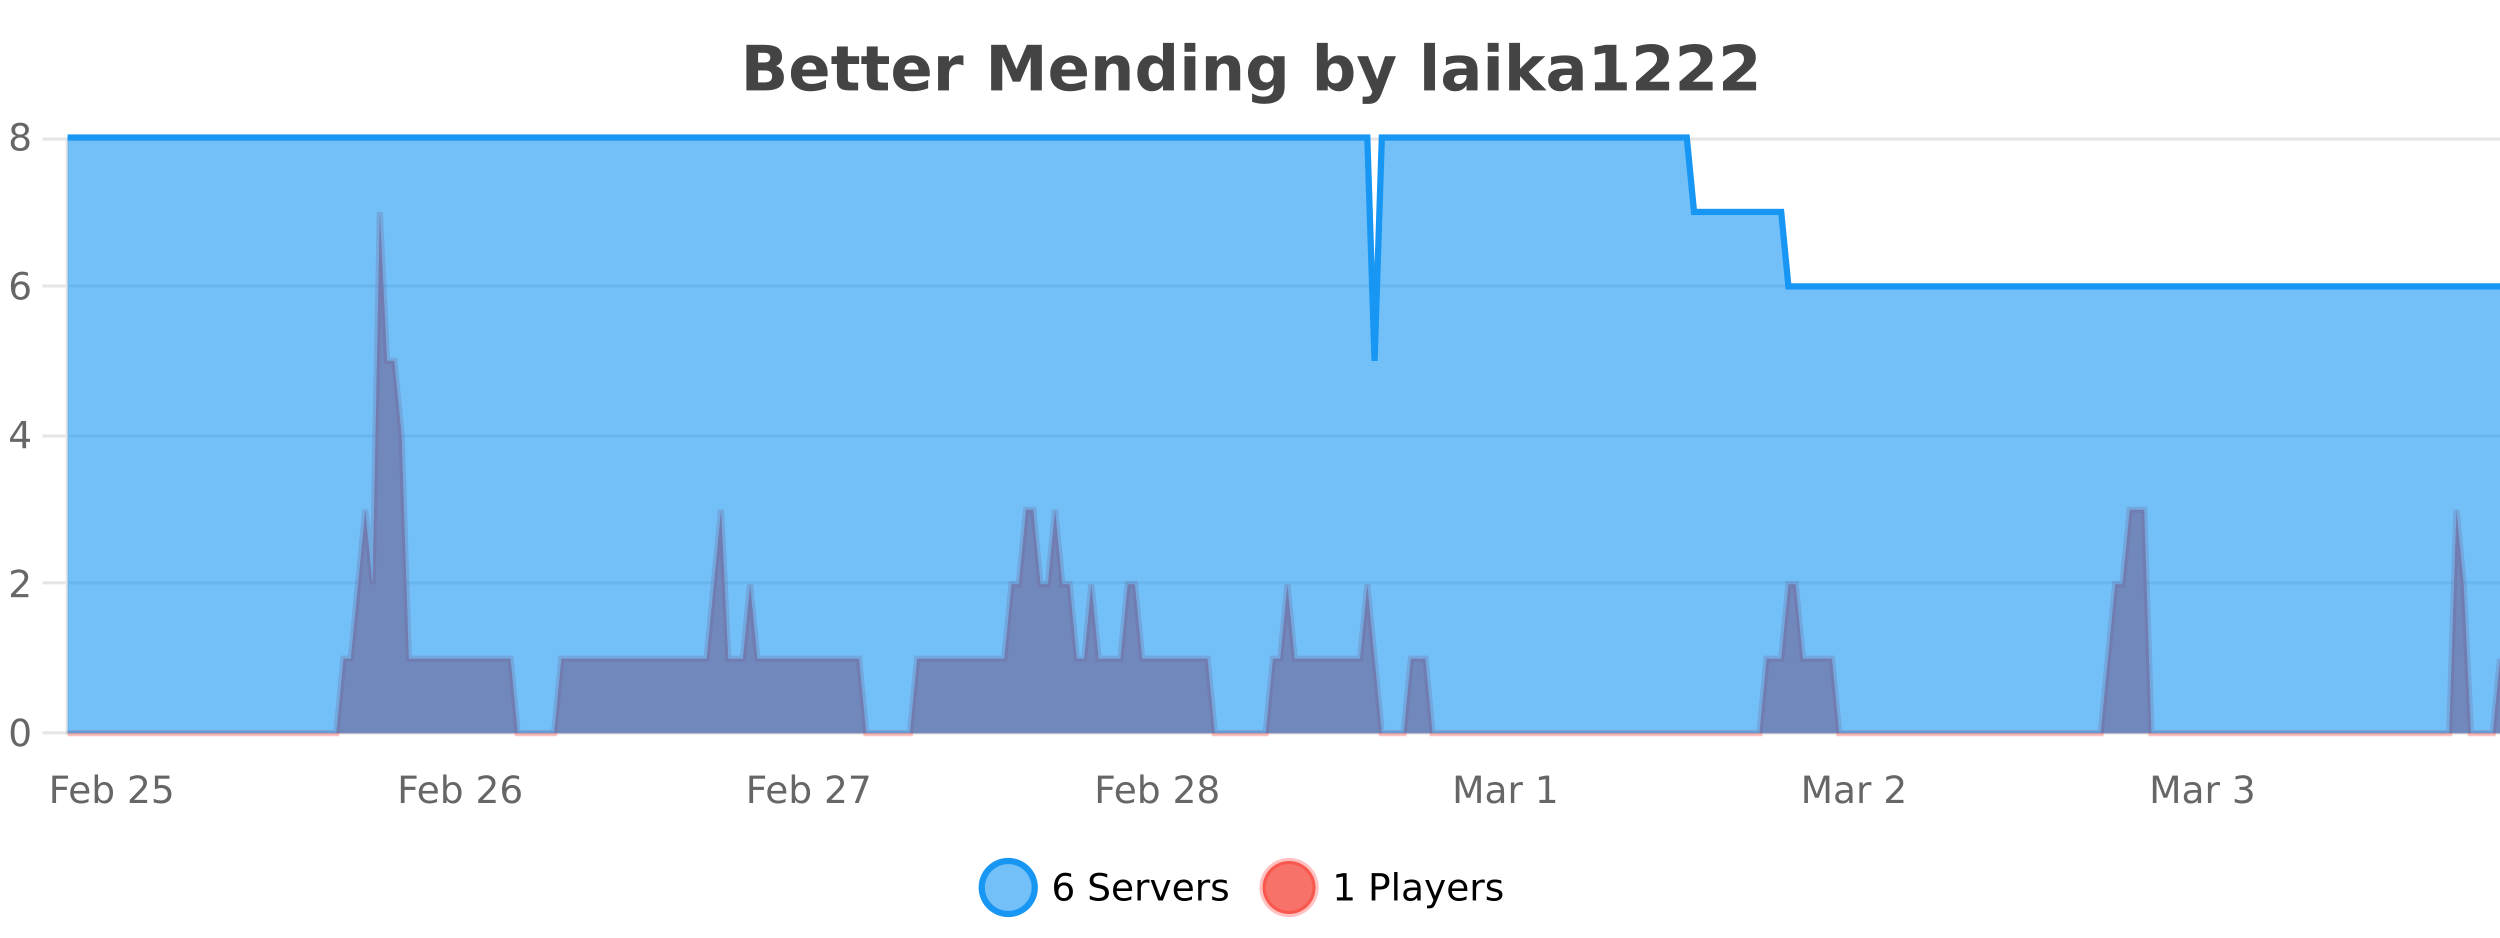 <?xml version="1.0" encoding="UTF-8"?>
<svg xmlns="http://www.w3.org/2000/svg" xmlns:xlink="http://www.w3.org/1999/xlink" width="800pt" height="300pt" viewBox="0 0 800 300" version="1.1">
<defs>
<clipPath id="clip1">
  <path d="M 285 263 L 360 263 L 360 300 L 285 300 Z M 285 263 "/>
</clipPath>
<clipPath id="clip2">
  <path d="M 375 263 L 450 263 L 450 300 L 375 300 Z M 375 263 "/>
</clipPath>
<clipPath id="clip3">
  <path d="M 21.633 67 L 800 67 L 800 234.602 L 21.633 234.602 Z M 21.633 67 "/>
</clipPath>
<clipPath id="clip4">
  <path d="M 20.633 43 L 800 43 L 800 235.602 L 20.633 235.602 Z M 20.633 43 "/>
</clipPath>
<clipPath id="clip5">
  <path d="M 21.633 44 L 800 44 L 800 234.602 L 21.633 234.602 Z M 21.633 44 "/>
</clipPath>
<clipPath id="clip6">
  <path d="M 20.633 43 L 800 43 L 800 144 L 20.633 144 Z M 20.633 43 "/>
</clipPath>
</defs>
<g id="surface963321">
<rect x="0" y="0" width="800" height="300" style="fill:rgb(100%,100%,100%);fill-opacity:1;stroke:none;"/>
<path style="fill:none;stroke-width:1;stroke-linecap:butt;stroke-linejoin:miter;stroke:rgb(0%,0%,0%);stroke-opacity:0.098;stroke-miterlimit:10;" d="M 22 234.5 L 800 234.5 "/>
<path style="fill:none;stroke-width:1;stroke-linecap:butt;stroke-linejoin:miter;stroke:rgb(0%,0%,0%);stroke-opacity:0.098;stroke-miterlimit:10;" d="M 13.633 234.5 L 21 234.5 "/>
<path style="fill:none;stroke-width:1;stroke-linecap:butt;stroke-linejoin:miter;stroke:rgb(0%,0%,0%);stroke-opacity:0.098;stroke-miterlimit:10;" d="M 22 186.5 L 800 186.5 "/>
<path style="fill:none;stroke-width:1;stroke-linecap:butt;stroke-linejoin:miter;stroke:rgb(0%,0%,0%);stroke-opacity:0.098;stroke-miterlimit:10;" d="M 13.633 186.5 L 21 186.5 "/>
<path style="fill:none;stroke-width:1;stroke-linecap:butt;stroke-linejoin:miter;stroke:rgb(0%,0%,0%);stroke-opacity:0.098;stroke-miterlimit:10;" d="M 22 139.5 L 800 139.5 "/>
<path style="fill:none;stroke-width:1;stroke-linecap:butt;stroke-linejoin:miter;stroke:rgb(0%,0%,0%);stroke-opacity:0.098;stroke-miterlimit:10;" d="M 13.633 139.5 L 21 139.5 "/>
<path style="fill:none;stroke-width:1;stroke-linecap:butt;stroke-linejoin:miter;stroke:rgb(0%,0%,0%);stroke-opacity:0.098;stroke-miterlimit:10;" d="M 22 91.5 L 800 91.5 "/>
<path style="fill:none;stroke-width:1;stroke-linecap:butt;stroke-linejoin:miter;stroke:rgb(0%,0%,0%);stroke-opacity:0.098;stroke-miterlimit:10;" d="M 13.633 91.5 L 21 91.5 "/>
<path style="fill:none;stroke-width:1;stroke-linecap:butt;stroke-linejoin:miter;stroke:rgb(0%,0%,0%);stroke-opacity:0.098;stroke-miterlimit:10;" d="M 22 44.5 L 800 44.5 "/>
<path style="fill:none;stroke-width:1;stroke-linecap:butt;stroke-linejoin:miter;stroke:rgb(0%,0%,0%);stroke-opacity:0.098;stroke-miterlimit:10;" d="M 13.633 44.5 L 21 44.5 "/>
<path style=" stroke:none;fill-rule:nonzero;fill:rgb(9.02%,58.824%,95.294%);fill-opacity:0.6;" d="M 331.121 284 C 331.121 288.688 327.324 292.484 322.637 292.484 C 317.953 292.484 314.152 288.688 314.152 284 C 314.152 279.312 317.953 275.516 322.637 275.516 C 327.324 275.516 331.121 279.312 331.121 284 Z M 331.121 284 "/>
<g clip-path="url(#clip1)" clip-rule="nonzero">
<path style="fill:none;stroke-width:2;stroke-linecap:butt;stroke-linejoin:miter;stroke:rgb(9.02%,58.824%,95.294%);stroke-opacity:1;stroke-miterlimit:10;" d="M 331.121 284 C 331.121 288.688 327.324 292.484 322.637 292.484 C 317.953 292.484 314.152 288.688 314.152 284 C 314.152 279.312 317.953 275.516 322.637 275.516 C 327.324 275.516 331.121 279.312 331.121 284 Z M 331.121 284 "/>
</g>
<path style=" stroke:none;fill-rule:nonzero;fill:rgb(0%,0%,0%);fill-opacity:1;" d="M 340.422 283.312 C 339.891 283.312 339.469 283.496 339.156 283.859 C 338.844 284.227 338.688 284.719 338.688 285.344 C 338.688 285.98 338.844 286.48 339.156 286.844 C 339.469 287.211 339.891 287.391 340.422 287.391 C 340.953 287.391 341.367 287.211 341.672 286.844 C 341.984 286.48 342.141 285.98 342.141 285.344 C 342.141 284.719 341.984 284.227 341.672 283.859 C 341.367 283.496 340.953 283.312 340.422 283.312 Z M 342.766 279.594 L 342.766 280.672 C 342.461 280.539 342.16 280.434 341.859 280.359 C 341.555 280.289 341.258 280.25 340.969 280.25 C 340.188 280.25 339.586 280.516 339.172 281.047 C 338.766 281.57 338.531 282.359 338.469 283.422 C 338.695 283.09 338.984 282.836 339.328 282.656 C 339.68 282.469 340.066 282.375 340.484 282.375 C 341.359 282.375 342.051 282.641 342.562 283.172 C 343.07 283.703 343.328 284.43 343.328 285.344 C 343.328 286.25 343.062 286.977 342.531 287.516 C 342 288.059 341.297 288.328 340.422 288.328 C 339.398 288.328 338.625 287.945 338.094 287.172 C 337.562 286.391 337.297 285.266 337.297 283.797 C 337.297 282.414 337.625 281.309 338.281 280.484 C 338.938 279.664 339.816 279.25 340.922 279.25 C 341.211 279.25 341.508 279.281 341.812 279.344 C 342.113 279.398 342.43 279.48 342.766 279.594 Z M 354.32 279.688 L 354.32 280.844 C 353.871 280.637 353.445 280.48 353.039 280.375 C 352.641 280.262 352.262 280.203 351.898 280.203 C 351.25 280.203 350.75 280.328 350.398 280.578 C 350.055 280.828 349.883 281.188 349.883 281.656 C 349.883 282.043 349.996 282.336 350.227 282.531 C 350.453 282.73 350.898 282.887 351.555 283 L 352.258 283.156 C 353.141 283.324 353.793 283.621 354.211 284.047 C 354.637 284.465 354.852 285.027 354.852 285.734 C 354.852 286.59 354.562 287.234 353.992 287.672 C 353.43 288.109 352.594 288.328 351.492 288.328 C 351.086 288.328 350.648 288.281 350.18 288.188 C 349.711 288.094 349.227 287.953 348.727 287.766 L 348.727 286.547 C 349.203 286.82 349.672 287.023 350.133 287.156 C 350.602 287.293 351.055 287.359 351.492 287.359 C 352.168 287.359 352.688 287.23 353.055 286.969 C 353.43 286.699 353.617 286.32 353.617 285.828 C 353.617 285.402 353.48 285.07 353.211 284.828 C 352.949 284.578 352.516 284.398 351.914 284.281 L 351.195 284.141 C 350.309 283.965 349.668 283.688 349.273 283.312 C 348.887 282.938 348.695 282.418 348.695 281.75 C 348.695 280.969 348.965 280.359 349.508 279.922 C 350.047 279.477 350.797 279.25 351.758 279.25 C 352.172 279.25 352.59 279.289 353.008 279.359 C 353.434 279.434 353.871 279.543 354.32 279.688 Z M 362.266 284.609 L 362.266 285.125 L 357.297 285.125 C 357.348 285.875 357.57 286.445 357.969 286.828 C 358.375 287.215 358.93 287.406 359.641 287.406 C 360.055 287.406 360.457 287.359 360.844 287.266 C 361.238 287.164 361.629 287.008 362.016 286.797 L 362.016 287.828 C 361.617 287.984 361.219 288.105 360.812 288.188 C 360.406 288.281 359.992 288.328 359.578 288.328 C 358.535 288.328 357.707 288.027 357.094 287.422 C 356.477 286.809 356.172 285.98 356.172 284.938 C 356.172 283.867 356.461 283.016 357.047 282.391 C 357.629 281.758 358.41 281.438 359.391 281.438 C 360.273 281.438 360.973 281.727 361.484 282.297 C 362.004 282.859 362.266 283.633 362.266 284.609 Z M 361.188 284.281 C 361.176 283.699 361.008 283.23 360.688 282.875 C 360.363 282.523 359.938 282.344 359.406 282.344 C 358.801 282.344 358.316 282.516 357.953 282.859 C 357.598 283.203 357.395 283.684 357.344 284.297 Z M 367.836 282.594 C 367.711 282.531 367.574 282.484 367.43 282.453 C 367.293 282.414 367.137 282.391 366.961 282.391 C 366.355 282.391 365.887 282.59 365.555 282.984 C 365.23 283.383 365.07 283.953 365.07 284.703 L 365.07 288.156 L 363.992 288.156 L 363.992 281.594 L 365.07 281.594 L 365.07 282.609 C 365.297 282.215 365.594 281.922 365.961 281.734 C 366.324 281.539 366.766 281.438 367.289 281.438 C 367.359 281.438 367.438 281.445 367.523 281.453 C 367.617 281.465 367.715 281.48 367.82 281.5 Z M 368.195 281.594 L 369.336 281.594 L 371.383 287.094 L 373.445 281.594 L 374.586 281.594 L 372.117 288.156 L 370.648 288.156 Z M 381.688 284.609 L 381.688 285.125 L 376.719 285.125 C 376.77 285.875 376.992 286.445 377.391 286.828 C 377.797 287.215 378.352 287.406 379.062 287.406 C 379.477 287.406 379.879 287.359 380.266 287.266 C 380.66 287.164 381.051 287.008 381.438 286.797 L 381.438 287.828 C 381.039 287.984 380.641 288.105 380.234 288.188 C 379.828 288.281 379.414 288.328 379 288.328 C 377.957 288.328 377.129 288.027 376.516 287.422 C 375.898 286.809 375.594 285.98 375.594 284.938 C 375.594 283.867 375.883 283.016 376.469 282.391 C 377.051 281.758 377.832 281.438 378.812 281.438 C 379.695 281.438 380.395 281.727 380.906 282.297 C 381.426 282.859 381.688 283.633 381.688 284.609 Z M 380.609 284.281 C 380.598 283.699 380.43 283.23 380.109 282.875 C 379.785 282.523 379.359 282.344 378.828 282.344 C 378.223 282.344 377.738 282.516 377.375 282.859 C 377.02 283.203 376.816 283.684 376.766 284.297 Z M 387.258 282.594 C 387.133 282.531 386.996 282.484 386.852 282.453 C 386.715 282.414 386.559 282.391 386.383 282.391 C 385.777 282.391 385.309 282.59 384.977 282.984 C 384.652 283.383 384.492 283.953 384.492 284.703 L 384.492 288.156 L 383.414 288.156 L 383.414 281.594 L 384.492 281.594 L 384.492 282.609 C 384.719 282.215 385.016 281.922 385.383 281.734 C 385.746 281.539 386.188 281.438 386.711 281.438 C 386.781 281.438 386.859 281.445 386.945 281.453 C 387.039 281.465 387.137 281.48 387.242 281.5 Z M 392.562 281.781 L 392.562 282.812 C 392.258 282.656 391.941 282.543 391.609 282.469 C 391.285 282.387 390.945 282.344 390.594 282.344 C 390.062 282.344 389.66 282.43 389.391 282.594 C 389.117 282.75 388.984 282.996 388.984 283.328 C 388.984 283.578 389.078 283.777 389.266 283.922 C 389.461 284.059 389.852 284.188 390.438 284.312 L 390.797 284.406 C 391.566 284.562 392.113 284.793 392.438 285.094 C 392.758 285.398 392.922 285.812 392.922 286.344 C 392.922 286.961 392.676 287.445 392.188 287.797 C 391.707 288.152 391.047 288.328 390.203 288.328 C 389.848 288.328 389.477 288.289 389.094 288.219 C 388.719 288.156 388.32 288.059 387.906 287.922 L 387.906 286.797 C 388.301 287.008 388.691 287.164 389.078 287.266 C 389.461 287.371 389.848 287.422 390.234 287.422 C 390.734 287.422 391.117 287.34 391.391 287.172 C 391.672 286.996 391.812 286.746 391.812 286.422 C 391.812 286.133 391.711 285.906 391.516 285.75 C 391.316 285.594 390.883 285.445 390.219 285.297 L 389.844 285.219 C 389.176 285.074 388.691 284.855 388.391 284.562 C 388.098 284.273 387.953 283.875 387.953 283.375 C 387.953 282.75 388.172 282.273 388.609 281.938 C 389.047 281.605 389.664 281.438 390.469 281.438 C 390.863 281.438 391.238 281.469 391.594 281.531 C 391.945 281.586 392.27 281.668 392.562 281.781 Z M 332.637 277.016 "/>
<path style=" stroke:none;fill-rule:nonzero;fill:rgb(96.863%,44.706%,40.784%);fill-opacity:1;" d="M 420.988 284 C 420.988 288.688 417.191 292.484 412.504 292.484 C 407.82 292.484 404.02 288.688 404.02 284 C 404.02 279.312 407.82 275.516 412.504 275.516 C 417.191 275.516 420.988 279.312 420.988 284 Z M 420.988 284 "/>
<g clip-path="url(#clip2)" clip-rule="nonzero">
<path style="fill:none;stroke-width:2;stroke-linecap:butt;stroke-linejoin:miter;stroke:rgb(100%,4.706%,0%);stroke-opacity:0.247;stroke-miterlimit:10;" d="M 420.988 284 C 420.988 288.688 417.191 292.484 412.504 292.484 C 407.82 292.484 404.02 288.688 404.02 284 C 404.02 279.312 407.82 275.516 412.504 275.516 C 417.191 275.516 420.988 279.312 420.988 284 Z M 420.988 284 "/>
</g>
<path style=" stroke:none;fill-rule:nonzero;fill:rgb(0%,0%,0%);fill-opacity:1;" d="M 427.805 287.156 L 429.742 287.156 L 429.742 280.484 L 427.633 280.906 L 427.633 279.828 L 429.727 279.406 L 430.914 279.406 L 430.914 287.156 L 432.852 287.156 L 432.852 288.156 L 427.805 288.156 Z M 440.125 280.375 L 440.125 283.672 L 441.609 283.672 C 442.16 283.672 442.586 283.531 442.891 283.25 C 443.191 282.961 443.344 282.547 443.344 282.016 C 443.344 281.496 443.191 281.094 442.891 280.812 C 442.586 280.523 442.16 280.375 441.609 280.375 Z M 438.938 279.406 L 441.609 279.406 C 442.598 279.406 443.344 279.633 443.844 280.078 C 444.344 280.516 444.594 281.164 444.594 282.016 C 444.594 282.883 444.344 283.539 443.844 283.984 C 443.344 284.422 442.598 284.641 441.609 284.641 L 440.125 284.641 L 440.125 288.156 L 438.938 288.156 Z M 446.129 279.031 L 447.207 279.031 L 447.207 288.156 L 446.129 288.156 Z M 452.445 284.859 C 451.578 284.859 450.977 284.961 450.633 285.156 C 450.297 285.355 450.133 285.695 450.133 286.172 C 450.133 286.559 450.258 286.867 450.508 287.094 C 450.766 287.312 451.109 287.422 451.539 287.422 C 452.141 287.422 452.621 287.215 452.977 286.797 C 453.34 286.371 453.523 285.805 453.523 285.094 L 453.523 284.859 Z M 454.602 284.406 L 454.602 288.156 L 453.523 288.156 L 453.523 287.156 C 453.273 287.555 452.965 287.852 452.602 288.047 C 452.234 288.234 451.789 288.328 451.258 288.328 C 450.578 288.328 450.043 288.141 449.648 287.766 C 449.25 287.383 449.055 286.875 449.055 286.25 C 449.055 285.512 449.297 284.953 449.789 284.578 C 450.289 284.203 451.027 284.016 452.008 284.016 L 453.523 284.016 L 453.523 283.906 C 453.523 283.406 453.355 283.023 453.023 282.75 C 452.699 282.48 452.246 282.344 451.664 282.344 C 451.289 282.344 450.918 282.391 450.555 282.484 C 450.199 282.578 449.859 282.715 449.539 282.891 L 449.539 281.891 C 449.934 281.734 450.312 281.621 450.68 281.547 C 451.055 281.477 451.418 281.438 451.773 281.438 C 452.719 281.438 453.43 281.684 453.898 282.172 C 454.367 282.664 454.602 283.406 454.602 284.406 Z M 459.551 288.766 C 459.246 289.547 458.949 290.055 458.66 290.297 C 458.367 290.535 457.98 290.656 457.504 290.656 L 456.645 290.656 L 456.645 289.75 L 457.27 289.75 C 457.57 289.75 457.801 289.676 457.957 289.531 C 458.121 289.395 458.305 289.066 458.504 288.547 L 458.707 288.047 L 456.051 281.594 L 457.191 281.594 L 459.238 286.719 L 461.301 281.594 L 462.441 281.594 Z M 469.543 284.609 L 469.543 285.125 L 464.574 285.125 C 464.625 285.875 464.848 286.445 465.246 286.828 C 465.652 287.215 466.207 287.406 466.918 287.406 C 467.332 287.406 467.734 287.359 468.121 287.266 C 468.516 287.164 468.906 287.008 469.293 286.797 L 469.293 287.828 C 468.895 287.984 468.496 288.105 468.09 288.188 C 467.684 288.281 467.27 288.328 466.855 288.328 C 465.812 288.328 464.984 288.027 464.371 287.422 C 463.754 286.809 463.449 285.98 463.449 284.938 C 463.449 283.867 463.738 283.016 464.324 282.391 C 464.906 281.758 465.688 281.438 466.668 281.438 C 467.551 281.438 468.25 281.727 468.762 282.297 C 469.281 282.859 469.543 283.633 469.543 284.609 Z M 468.465 284.281 C 468.453 283.699 468.285 283.23 467.965 282.875 C 467.641 282.523 467.215 282.344 466.684 282.344 C 466.078 282.344 465.594 282.516 465.23 282.859 C 464.875 283.203 464.672 283.684 464.621 284.297 Z M 475.113 282.594 C 474.988 282.531 474.852 282.484 474.707 282.453 C 474.57 282.414 474.414 282.391 474.238 282.391 C 473.633 282.391 473.164 282.59 472.832 282.984 C 472.508 283.383 472.348 283.953 472.348 284.703 L 472.348 288.156 L 471.27 288.156 L 471.27 281.594 L 472.348 281.594 L 472.348 282.609 C 472.574 282.215 472.871 281.922 473.238 281.734 C 473.602 281.539 474.043 281.438 474.566 281.438 C 474.637 281.438 474.715 281.445 474.801 281.453 C 474.895 281.465 474.992 281.48 475.098 281.5 Z M 480.422 281.781 L 480.422 282.812 C 480.117 282.656 479.801 282.543 479.469 282.469 C 479.145 282.387 478.805 282.344 478.453 282.344 C 477.922 282.344 477.52 282.43 477.25 282.594 C 476.977 282.75 476.844 282.996 476.844 283.328 C 476.844 283.578 476.938 283.777 477.125 283.922 C 477.32 284.059 477.711 284.188 478.297 284.312 L 478.656 284.406 C 479.426 284.562 479.973 284.793 480.297 285.094 C 480.617 285.398 480.781 285.812 480.781 286.344 C 480.781 286.961 480.535 287.445 480.047 287.797 C 479.566 288.152 478.906 288.328 478.062 288.328 C 477.707 288.328 477.336 288.289 476.953 288.219 C 476.578 288.156 476.18 288.059 475.766 287.922 L 475.766 286.797 C 476.16 287.008 476.551 287.164 476.938 287.266 C 477.32 287.371 477.707 287.422 478.094 287.422 C 478.594 287.422 478.977 287.34 479.25 287.172 C 479.531 286.996 479.672 286.746 479.672 286.422 C 479.672 286.133 479.57 285.906 479.375 285.75 C 479.176 285.594 478.742 285.445 478.078 285.297 L 477.703 285.219 C 477.035 285.074 476.551 284.855 476.25 284.562 C 475.957 284.273 475.812 283.875 475.812 283.375 C 475.812 282.75 476.031 282.273 476.469 281.938 C 476.906 281.605 477.523 281.438 478.328 281.438 C 478.723 281.438 479.098 281.469 479.453 281.531 C 479.805 281.586 480.129 281.668 480.422 281.781 Z M 422.504 277.016 "/>
<path style=" stroke:none;fill-rule:nonzero;fill:rgb(26.667%,26.667%,26.667%);fill-opacity:1;" d="M 244.672 19.984 C 245.266 19.984 245.711 19.855 246.016 19.594 C 246.328 19.336 246.484 18.949 246.484 18.438 C 246.484 17.938 246.328 17.559 246.016 17.297 C 245.711 17.039 245.266 16.906 244.672 16.906 L 242.594 16.906 L 242.594 19.984 Z M 244.797 26.359 C 245.555 26.359 246.125 26.203 246.5 25.891 C 246.883 25.57 247.078 25.086 247.078 24.438 C 247.078 23.805 246.891 23.328 246.516 23.016 C 246.141 22.703 245.566 22.547 244.797 22.547 L 242.594 22.547 L 242.594 26.359 Z M 248.297 21.125 C 249.109 21.355 249.734 21.789 250.172 22.422 C 250.617 23.047 250.844 23.82 250.844 24.734 C 250.844 26.141 250.363 27.195 249.406 27.891 C 248.457 28.578 247.016 28.922 245.078 28.922 L 238.844 28.922 L 238.844 14.344 L 244.484 14.344 C 246.504 14.344 247.969 14.652 248.875 15.266 C 249.789 15.871 250.25 16.852 250.25 18.203 C 250.25 18.914 250.082 19.516 249.75 20.016 C 249.414 20.508 248.93 20.875 248.297 21.125 Z M 264.836 23.422 L 264.836 24.422 L 256.664 24.422 C 256.746 25.246 257.043 25.859 257.555 26.266 C 258.062 26.672 258.773 26.875 259.68 26.875 C 260.418 26.875 261.172 26.766 261.945 26.547 C 262.715 26.328 263.508 26 264.32 25.562 L 264.32 28.25 C 263.496 28.562 262.668 28.797 261.836 28.953 C 261.012 29.117 260.188 29.203 259.367 29.203 C 257.387 29.203 255.844 28.703 254.742 27.703 C 253.648 26.695 253.102 25.281 253.102 23.469 C 253.102 21.68 253.637 20.273 254.711 19.25 C 255.793 18.23 257.277 17.719 259.164 17.719 C 260.883 17.719 262.258 18.242 263.289 19.281 C 264.32 20.312 264.836 21.695 264.836 23.422 Z M 261.242 22.266 C 261.242 21.602 261.047 21.062 260.664 20.656 C 260.277 20.25 259.773 20.047 259.148 20.047 C 258.469 20.047 257.918 20.242 257.492 20.625 C 257.074 21 256.812 21.547 256.711 22.266 Z M 271.309 14.875 L 271.309 17.984 L 274.918 17.984 L 274.918 20.484 L 271.309 20.484 L 271.309 25.125 C 271.309 25.637 271.406 25.98 271.605 26.156 C 271.812 26.336 272.215 26.422 272.809 26.422 L 274.605 26.422 L 274.605 28.922 L 271.605 28.922 C 270.23 28.922 269.25 28.637 268.668 28.062 C 268.094 27.48 267.809 26.5 267.809 25.125 L 267.809 20.484 L 266.074 20.484 L 266.074 17.984 L 267.809 17.984 L 267.809 14.875 Z M 280.867 14.875 L 280.867 17.984 L 284.477 17.984 L 284.477 20.484 L 280.867 20.484 L 280.867 25.125 C 280.867 25.637 280.965 25.98 281.164 26.156 C 281.371 26.336 281.773 26.422 282.367 26.422 L 284.164 26.422 L 284.164 28.922 L 281.164 28.922 C 279.789 28.922 278.809 28.637 278.227 28.062 C 277.652 27.48 277.367 26.5 277.367 25.125 L 277.367 20.484 L 275.633 20.484 L 275.633 17.984 L 277.367 17.984 L 277.367 14.875 Z M 297.523 23.422 L 297.523 24.422 L 289.352 24.422 C 289.434 25.246 289.73 25.859 290.242 26.266 C 290.75 26.672 291.461 26.875 292.367 26.875 C 293.105 26.875 293.859 26.766 294.633 26.547 C 295.402 26.328 296.195 26 297.008 25.562 L 297.008 28.25 C 296.184 28.562 295.355 28.797 294.523 28.953 C 293.699 29.117 292.875 29.203 292.055 29.203 C 290.074 29.203 288.531 28.703 287.43 27.703 C 286.336 26.695 285.789 25.281 285.789 23.469 C 285.789 21.68 286.324 20.273 287.398 19.25 C 288.48 18.23 289.965 17.719 291.852 17.719 C 293.57 17.719 294.945 18.242 295.977 19.281 C 297.008 20.312 297.523 21.695 297.523 23.422 Z M 293.93 22.266 C 293.93 21.602 293.734 21.062 293.352 20.656 C 292.965 20.25 292.461 20.047 291.836 20.047 C 291.156 20.047 290.605 20.242 290.18 20.625 C 289.762 21 289.5 21.547 289.398 22.266 Z M 308.305 20.969 C 307.992 20.824 307.684 20.719 307.383 20.656 C 307.078 20.586 306.777 20.547 306.477 20.547 C 305.57 20.547 304.871 20.836 304.383 21.406 C 303.902 21.98 303.664 22.805 303.664 23.875 L 303.664 28.922 L 300.18 28.922 L 300.18 17.984 L 303.664 17.984 L 303.664 19.781 C 304.109 19.062 304.625 18.543 305.211 18.219 C 305.793 17.887 306.492 17.719 307.305 17.719 C 307.43 17.719 307.559 17.727 307.695 17.734 C 307.828 17.746 308.027 17.766 308.289 17.797 Z M 317.164 14.344 L 321.945 14.344 L 325.258 22.141 L 328.602 14.344 L 333.383 14.344 L 333.383 28.922 L 329.82 28.922 L 329.82 18.25 L 326.461 26.125 L 324.086 26.125 L 320.727 18.25 L 320.727 28.922 L 317.164 28.922 Z M 347.816 23.422 L 347.816 24.422 L 339.645 24.422 C 339.727 25.246 340.023 25.859 340.535 26.266 C 341.043 26.672 341.754 26.875 342.66 26.875 C 343.398 26.875 344.152 26.766 344.926 26.547 C 345.695 26.328 346.488 26 347.301 25.562 L 347.301 28.25 C 346.477 28.562 345.648 28.797 344.816 28.953 C 343.992 29.117 343.168 29.203 342.348 29.203 C 340.367 29.203 338.824 28.703 337.723 27.703 C 336.629 26.695 336.082 25.281 336.082 23.469 C 336.082 21.68 336.617 20.273 337.691 19.25 C 338.773 18.23 340.258 17.719 342.145 17.719 C 343.863 17.719 345.238 18.242 346.27 19.281 C 347.301 20.312 347.816 21.695 347.816 23.422 Z M 344.223 22.266 C 344.223 21.602 344.027 21.062 343.645 20.656 C 343.258 20.25 342.754 20.047 342.129 20.047 C 341.449 20.047 340.898 20.242 340.473 20.625 C 340.055 21 339.793 21.547 339.691 22.266 Z M 361.461 22.266 L 361.461 28.922 L 357.945 28.922 L 357.945 23.828 C 357.945 22.883 357.922 22.23 357.883 21.875 C 357.84 21.512 357.766 21.246 357.664 21.078 C 357.527 20.852 357.34 20.672 357.102 20.547 C 356.871 20.422 356.605 20.359 356.305 20.359 C 355.574 20.359 355 20.641 354.586 21.203 C 354.168 21.766 353.961 22.547 353.961 23.547 L 353.961 28.922 L 350.477 28.922 L 350.477 17.984 L 353.961 17.984 L 353.961 19.578 C 354.492 18.945 355.055 18.477 355.648 18.172 C 356.242 17.871 356.891 17.719 357.602 17.719 C 358.871 17.719 359.828 18.109 360.477 18.891 C 361.133 19.664 361.461 20.789 361.461 22.266 Z M 372.148 19.578 L 372.148 13.719 L 375.664 13.719 L 375.664 28.922 L 372.148 28.922 L 372.148 27.344 C 371.668 27.992 371.137 28.465 370.555 28.766 C 369.969 29.055 369.297 29.203 368.539 29.203 C 367.195 29.203 366.09 28.668 365.227 27.594 C 364.359 26.523 363.93 25.148 363.93 23.469 C 363.93 21.781 364.359 20.402 365.227 19.328 C 366.09 18.258 367.195 17.719 368.539 17.719 C 369.297 17.719 369.969 17.871 370.555 18.172 C 371.137 18.477 371.668 18.945 372.148 19.578 Z M 369.836 26.672 C 370.586 26.672 371.156 26.402 371.555 25.859 C 371.949 25.309 372.148 24.512 372.148 23.469 C 372.148 22.43 371.949 21.637 371.555 21.094 C 371.156 20.543 370.586 20.266 369.836 20.266 C 369.094 20.266 368.527 20.543 368.133 21.094 C 367.734 21.637 367.539 22.43 367.539 23.469 C 367.539 24.512 367.734 25.309 368.133 25.859 C 368.527 26.402 369.094 26.672 369.836 26.672 Z M 379.031 17.984 L 382.516 17.984 L 382.516 28.922 L 379.031 28.922 Z M 379.031 13.719 L 382.516 13.719 L 382.516 16.578 L 379.031 16.578 Z M 396.867 22.266 L 396.867 28.922 L 393.352 28.922 L 393.352 23.828 C 393.352 22.883 393.328 22.23 393.289 21.875 C 393.246 21.512 393.172 21.246 393.07 21.078 C 392.934 20.852 392.746 20.672 392.508 20.547 C 392.277 20.422 392.012 20.359 391.711 20.359 C 390.98 20.359 390.406 20.641 389.992 21.203 C 389.574 21.766 389.367 22.547 389.367 23.547 L 389.367 28.922 L 385.883 28.922 L 385.883 17.984 L 389.367 17.984 L 389.367 19.578 C 389.898 18.945 390.461 18.477 391.055 18.172 C 391.648 17.871 392.297 17.719 393.008 17.719 C 394.277 17.719 395.234 18.109 395.883 18.891 C 396.539 19.664 396.867 20.789 396.867 22.266 Z M 407.562 27.062 C 407.082 27.699 406.551 28.168 405.969 28.469 C 405.383 28.773 404.711 28.922 403.953 28.922 C 402.617 28.922 401.516 28.398 400.641 27.344 C 399.773 26.293 399.344 24.953 399.344 23.328 C 399.344 21.695 399.773 20.355 400.641 19.312 C 401.516 18.262 402.617 17.734 403.953 17.734 C 404.711 17.734 405.383 17.887 405.969 18.188 C 406.551 18.492 407.082 18.965 407.562 19.609 L 407.562 17.984 L 411.078 17.984 L 411.078 27.812 C 411.078 29.57 410.52 30.914 409.406 31.844 C 408.301 32.77 406.691 33.234 404.578 33.234 C 403.898 33.234 403.238 33.18 402.594 33.078 C 401.957 32.973 401.316 32.816 400.672 32.609 L 400.672 29.875 C 401.285 30.227 401.883 30.488 402.469 30.656 C 403.051 30.832 403.641 30.922 404.234 30.922 C 405.379 30.922 406.219 30.672 406.75 30.172 C 407.289 29.672 407.562 28.887 407.562 27.812 Z M 405.25 20.266 C 404.531 20.266 403.969 20.531 403.562 21.062 C 403.156 21.594 402.953 22.352 402.953 23.328 C 402.953 24.328 403.145 25.09 403.531 25.609 C 403.926 26.121 404.5 26.375 405.25 26.375 C 405.977 26.375 406.547 26.109 406.953 25.578 C 407.359 25.047 407.562 24.297 407.562 23.328 C 407.562 22.352 407.359 21.594 406.953 21.062 C 406.547 20.531 405.977 20.266 405.25 20.266 Z M 427.215 26.672 C 427.965 26.672 428.535 26.402 428.934 25.859 C 429.328 25.309 429.527 24.512 429.527 23.469 C 429.527 22.43 429.328 21.637 428.934 21.094 C 428.535 20.543 427.965 20.266 427.215 20.266 C 426.465 20.266 425.887 20.543 425.48 21.094 C 425.082 21.637 424.887 22.43 424.887 23.469 C 424.887 24.5 425.082 25.293 425.48 25.844 C 425.887 26.398 426.465 26.672 427.215 26.672 Z M 424.887 19.578 C 425.375 18.945 425.91 18.477 426.496 18.172 C 427.078 17.871 427.75 17.719 428.512 17.719 C 429.863 17.719 430.973 18.258 431.84 19.328 C 432.703 20.402 433.137 21.781 433.137 23.469 C 433.137 25.148 432.703 26.523 431.84 27.594 C 430.973 28.668 429.863 29.203 428.512 29.203 C 427.75 29.203 427.078 29.051 426.496 28.75 C 425.91 28.449 425.375 27.98 424.887 27.344 L 424.887 28.922 L 421.402 28.922 L 421.402 13.719 L 424.887 13.719 Z M 434.281 17.984 L 437.766 17.984 L 440.719 25.406 L 443.219 17.984 L 446.703 17.984 L 442.109 29.953 C 441.648 31.172 441.109 32.02 440.484 32.5 C 439.867 32.988 439.062 33.234 438.062 33.234 L 436.031 33.234 L 436.031 30.938 L 437.125 30.938 C 437.719 30.938 438.148 30.844 438.422 30.656 C 438.691 30.469 438.898 30.129 439.047 29.641 L 439.156 29.344 Z M 455.719 13.719 L 459.203 13.719 L 459.203 28.922 L 455.719 28.922 Z M 467.465 24 C 466.734 24 466.188 24.125 465.824 24.375 C 465.457 24.617 465.277 24.98 465.277 25.469 C 465.277 25.906 465.422 26.25 465.715 26.5 C 466.016 26.75 466.426 26.875 466.949 26.875 C 467.605 26.875 468.156 26.641 468.605 26.172 C 469.062 25.703 469.293 25.117 469.293 24.406 L 469.293 24 Z M 472.809 22.688 L 472.809 28.922 L 469.293 28.922 L 469.293 27.297 C 468.824 27.965 468.293 28.449 467.699 28.75 C 467.113 29.051 466.402 29.203 465.559 29.203 C 464.434 29.203 463.516 28.875 462.809 28.219 C 462.098 27.555 461.746 26.695 461.746 25.641 C 461.746 24.359 462.184 23.422 463.059 22.828 C 463.941 22.227 465.332 21.922 467.23 21.922 L 469.293 21.922 L 469.293 21.641 C 469.293 21.09 469.074 20.688 468.637 20.438 C 468.199 20.18 467.516 20.047 466.59 20.047 C 465.84 20.047 465.141 20.125 464.496 20.281 C 463.848 20.43 463.25 20.648 462.699 20.938 L 462.699 18.281 C 463.449 18.094 464.199 17.953 464.949 17.859 C 465.707 17.766 466.469 17.719 467.23 17.719 C 469.199 17.719 470.621 18.109 471.496 18.891 C 472.371 19.664 472.809 20.93 472.809 22.688 Z M 476.07 17.984 L 479.555 17.984 L 479.555 28.922 L 476.07 28.922 Z M 476.07 13.719 L 479.555 13.719 L 479.555 16.578 L 476.07 16.578 Z M 482.926 13.719 L 486.41 13.719 L 486.41 22 L 490.441 17.984 L 494.504 17.984 L 489.16 23 L 494.926 28.922 L 490.676 28.922 L 486.41 24.359 L 486.41 28.922 L 482.926 28.922 Z M 501.117 24 C 500.387 24 499.84 24.125 499.477 24.375 C 499.109 24.617 498.93 24.98 498.93 25.469 C 498.93 25.906 499.074 26.25 499.367 26.5 C 499.668 26.75 500.078 26.875 500.602 26.875 C 501.258 26.875 501.809 26.641 502.258 26.172 C 502.715 25.703 502.945 25.117 502.945 24.406 L 502.945 24 Z M 506.461 22.688 L 506.461 28.922 L 502.945 28.922 L 502.945 27.297 C 502.477 27.965 501.945 28.449 501.352 28.75 C 500.766 29.051 500.055 29.203 499.211 29.203 C 498.086 29.203 497.168 28.875 496.461 28.219 C 495.75 27.555 495.398 26.695 495.398 25.641 C 495.398 24.359 495.836 23.422 496.711 22.828 C 497.594 22.227 498.984 21.922 500.883 21.922 L 502.945 21.922 L 502.945 21.641 C 502.945 21.09 502.727 20.688 502.289 20.438 C 501.852 20.18 501.168 20.047 500.242 20.047 C 499.492 20.047 498.793 20.125 498.148 20.281 C 497.5 20.43 496.902 20.648 496.352 20.938 L 496.352 18.281 C 497.102 18.094 497.852 17.953 498.602 17.859 C 499.359 17.766 500.121 17.719 500.883 17.719 C 502.852 17.719 504.273 18.109 505.148 18.891 C 506.023 19.664 506.461 20.93 506.461 22.688 Z M 510.379 26.328 L 513.707 26.328 L 513.707 16.906 L 510.285 17.609 L 510.285 15.047 L 513.676 14.344 L 517.254 14.344 L 517.254 26.328 L 520.582 26.328 L 520.582 28.922 L 510.379 28.922 Z M 527.719 26.156 L 534.125 26.156 L 534.125 28.922 L 523.531 28.922 L 523.531 26.156 L 528.859 21.453 C 529.336 21.027 529.688 20.609 529.906 20.203 C 530.133 19.789 530.25 19.359 530.25 18.922 C 530.25 18.234 530.02 17.684 529.562 17.266 C 529.102 16.852 528.492 16.641 527.734 16.641 C 527.148 16.641 526.508 16.766 525.812 17.016 C 525.113 17.266 524.367 17.641 523.578 18.141 L 523.578 14.938 C 524.422 14.656 525.254 14.445 526.078 14.297 C 526.91 14.152 527.723 14.078 528.516 14.078 C 530.266 14.078 531.617 14.465 532.578 15.234 C 533.547 15.996 534.031 17.062 534.031 18.438 C 534.031 19.242 533.82 19.984 533.406 20.672 C 533 21.352 532.141 22.266 530.828 23.422 Z M 541.633 26.156 L 548.039 26.156 L 548.039 28.922 L 537.445 28.922 L 537.445 26.156 L 542.773 21.453 C 543.25 21.027 543.602 20.609 543.82 20.203 C 544.047 19.789 544.164 19.359 544.164 18.922 C 544.164 18.234 543.934 17.684 543.477 17.266 C 543.016 16.852 542.406 16.641 541.648 16.641 C 541.062 16.641 540.422 16.766 539.727 17.016 C 539.027 17.266 538.281 17.641 537.492 18.141 L 537.492 14.938 C 538.336 14.656 539.168 14.445 539.992 14.297 C 540.824 14.152 541.637 14.078 542.43 14.078 C 544.18 14.078 545.531 14.465 546.492 15.234 C 547.461 15.996 547.945 17.062 547.945 18.438 C 547.945 19.242 547.734 19.984 547.32 20.672 C 546.914 21.352 546.055 22.266 544.742 23.422 Z M 555.547 26.156 L 561.953 26.156 L 561.953 28.922 L 551.359 28.922 L 551.359 26.156 L 556.688 21.453 C 557.164 21.027 557.516 20.609 557.734 20.203 C 557.961 19.789 558.078 19.359 558.078 18.922 C 558.078 18.234 557.848 17.684 557.391 17.266 C 556.93 16.852 556.32 16.641 555.562 16.641 C 554.977 16.641 554.336 16.766 553.641 17.016 C 552.941 17.266 552.195 17.641 551.406 18.141 L 551.406 14.938 C 552.25 14.656 553.082 14.445 553.906 14.297 C 554.738 14.152 555.551 14.078 556.344 14.078 C 558.094 14.078 559.445 14.465 560.406 15.234 C 561.375 15.996 561.859 17.062 561.859 18.438 C 561.859 19.242 561.648 19.984 561.234 20.672 C 560.828 21.352 559.969 22.266 558.656 23.422 Z M 237 10.359 "/>
<path style="fill:none;stroke-width:1;stroke-linecap:butt;stroke-linejoin:miter;stroke:rgb(0%,0%,0%);stroke-opacity:0.098;stroke-miterlimit:10;" d="M 21 234.5 L 801 234.5 "/>
<path style=" stroke:none;fill-rule:nonzero;fill:rgb(40%,40%,40%);fill-opacity:1;" d="M 16.746 248.203 L 21.777 248.203 L 21.777 249.203 L 17.934 249.203 L 17.934 251.781 L 21.402 251.781 L 21.402 252.781 L 17.934 252.781 L 17.934 256.953 L 16.746 256.953 Z M 28.57 253.406 L 28.57 253.922 L 23.602 253.922 C 23.652 254.672 23.875 255.242 24.273 255.625 C 24.68 256.012 25.234 256.203 25.945 256.203 C 26.359 256.203 26.762 256.156 27.148 256.062 C 27.543 255.961 27.934 255.805 28.32 255.594 L 28.32 256.625 C 27.922 256.781 27.523 256.902 27.117 256.984 C 26.711 257.078 26.297 257.125 25.883 257.125 C 24.84 257.125 24.012 256.824 23.398 256.219 C 22.781 255.605 22.477 254.777 22.477 253.734 C 22.477 252.664 22.766 251.812 23.352 251.188 C 23.934 250.555 24.715 250.234 25.695 250.234 C 26.578 250.234 27.277 250.523 27.789 251.094 C 28.309 251.656 28.57 252.43 28.57 253.406 Z M 27.492 253.078 C 27.48 252.496 27.312 252.027 26.992 251.672 C 26.668 251.32 26.242 251.141 25.711 251.141 C 25.105 251.141 24.621 251.312 24.258 251.656 C 23.902 252 23.699 252.48 23.648 253.094 Z M 35.047 253.672 C 35.047 252.883 34.879 252.262 34.547 251.812 C 34.223 251.367 33.781 251.141 33.219 251.141 C 32.645 251.141 32.191 251.367 31.859 251.812 C 31.535 252.262 31.375 252.883 31.375 253.672 C 31.375 254.465 31.535 255.09 31.859 255.547 C 32.191 255.996 32.645 256.219 33.219 256.219 C 33.781 256.219 34.223 255.996 34.547 255.547 C 34.879 255.09 35.047 254.465 35.047 253.672 Z M 31.375 251.391 C 31.602 250.996 31.891 250.703 32.234 250.516 C 32.578 250.328 32.988 250.234 33.469 250.234 C 34.27 250.234 34.922 250.555 35.422 251.188 C 35.922 251.812 36.172 252.641 36.172 253.672 C 36.172 254.703 35.922 255.539 35.422 256.172 C 34.922 256.809 34.27 257.125 33.469 257.125 C 32.988 257.125 32.578 257.031 32.234 256.844 C 31.891 256.648 31.602 256.355 31.375 255.969 L 31.375 256.953 L 30.297 256.953 L 30.297 247.828 L 31.375 247.828 Z M 42.93 255.953 L 47.07 255.953 L 47.07 256.953 L 41.508 256.953 L 41.508 255.953 C 41.953 255.496 42.562 254.875 43.336 254.094 C 44.117 253.305 44.605 252.793 44.805 252.562 C 45.188 252.148 45.453 251.793 45.602 251.5 C 45.758 251.199 45.836 250.906 45.836 250.625 C 45.836 250.156 45.668 249.777 45.336 249.484 C 45.012 249.195 44.59 249.047 44.07 249.047 C 43.695 249.047 43.297 249.109 42.883 249.234 C 42.477 249.359 42.039 249.559 41.57 249.828 L 41.57 248.625 C 42.047 248.438 42.492 248.297 42.898 248.203 C 43.312 248.102 43.695 248.047 44.039 248.047 C 44.945 248.047 45.668 248.277 46.211 248.734 C 46.75 249.184 47.023 249.789 47.023 250.547 C 47.023 250.902 46.953 251.242 46.82 251.562 C 46.684 251.887 46.438 252.266 46.086 252.703 C 45.98 252.82 45.668 253.148 45.148 253.688 C 44.625 254.23 43.887 254.984 42.93 255.953 Z M 49.566 248.203 L 54.207 248.203 L 54.207 249.203 L 50.645 249.203 L 50.645 251.344 C 50.82 251.281 50.992 251.242 51.16 251.219 C 51.336 251.188 51.508 251.172 51.676 251.172 C 52.652 251.172 53.43 251.445 54.004 251.984 C 54.574 252.516 54.863 253.234 54.863 254.141 C 54.863 255.09 54.566 255.824 53.973 256.344 C 53.387 256.867 52.566 257.125 51.504 257.125 C 51.129 257.125 50.746 257.094 50.363 257.031 C 49.988 256.969 49.598 256.875 49.191 256.75 L 49.191 255.562 C 49.543 255.75 49.91 255.891 50.285 255.984 C 50.66 256.078 51.055 256.125 51.473 256.125 C 52.148 256.125 52.684 255.949 53.082 255.594 C 53.477 255.242 53.676 254.758 53.676 254.141 C 53.676 253.539 53.477 253.059 53.082 252.703 C 52.684 252.352 52.148 252.172 51.473 252.172 C 51.16 252.172 50.84 252.211 50.52 252.281 C 50.207 252.344 49.887 252.449 49.566 252.594 Z M 15.574 245.816 "/>
<path style=" stroke:none;fill-rule:nonzero;fill:rgb(40%,40%,40%);fill-opacity:1;" d="M 128.273 248.203 L 133.305 248.203 L 133.305 249.203 L 129.461 249.203 L 129.461 251.781 L 132.93 251.781 L 132.93 252.781 L 129.461 252.781 L 129.461 256.953 L 128.273 256.953 Z M 140.098 253.406 L 140.098 253.922 L 135.129 253.922 C 135.18 254.672 135.402 255.242 135.801 255.625 C 136.207 256.012 136.762 256.203 137.473 256.203 C 137.887 256.203 138.289 256.156 138.676 256.062 C 139.07 255.961 139.461 255.805 139.848 255.594 L 139.848 256.625 C 139.449 256.781 139.051 256.902 138.645 256.984 C 138.238 257.078 137.824 257.125 137.41 257.125 C 136.367 257.125 135.539 256.824 134.926 256.219 C 134.309 255.605 134.004 254.777 134.004 253.734 C 134.004 252.664 134.293 251.812 134.879 251.188 C 135.461 250.555 136.242 250.234 137.223 250.234 C 138.105 250.234 138.805 250.523 139.316 251.094 C 139.836 251.656 140.098 252.43 140.098 253.406 Z M 139.02 253.078 C 139.008 252.496 138.84 252.027 138.52 251.672 C 138.195 251.32 137.77 251.141 137.238 251.141 C 136.633 251.141 136.148 251.312 135.785 251.656 C 135.43 252 135.227 252.48 135.176 253.094 Z M 146.574 253.672 C 146.574 252.883 146.406 252.262 146.074 251.812 C 145.75 251.367 145.309 251.141 144.746 251.141 C 144.172 251.141 143.719 251.367 143.387 251.812 C 143.062 252.262 142.902 252.883 142.902 253.672 C 142.902 254.465 143.062 255.09 143.387 255.547 C 143.719 255.996 144.172 256.219 144.746 256.219 C 145.309 256.219 145.75 255.996 146.074 255.547 C 146.406 255.09 146.574 254.465 146.574 253.672 Z M 142.902 251.391 C 143.129 250.996 143.418 250.703 143.762 250.516 C 144.105 250.328 144.516 250.234 144.996 250.234 C 145.797 250.234 146.449 250.555 146.949 251.188 C 147.449 251.812 147.699 252.641 147.699 253.672 C 147.699 254.703 147.449 255.539 146.949 256.172 C 146.449 256.809 145.797 257.125 144.996 257.125 C 144.516 257.125 144.105 257.031 143.762 256.844 C 143.418 256.648 143.129 256.355 142.902 255.969 L 142.902 256.953 L 141.824 256.953 L 141.824 247.828 L 142.902 247.828 Z M 154.461 255.953 L 158.602 255.953 L 158.602 256.953 L 153.039 256.953 L 153.039 255.953 C 153.484 255.496 154.094 254.875 154.867 254.094 C 155.648 253.305 156.137 252.793 156.336 252.562 C 156.719 252.148 156.984 251.793 157.133 251.5 C 157.289 251.199 157.367 250.906 157.367 250.625 C 157.367 250.156 157.199 249.777 156.867 249.484 C 156.543 249.195 156.121 249.047 155.602 249.047 C 155.227 249.047 154.828 249.109 154.414 249.234 C 154.008 249.359 153.57 249.559 153.102 249.828 L 153.102 248.625 C 153.578 248.438 154.023 248.297 154.43 248.203 C 154.844 248.102 155.227 248.047 155.57 248.047 C 156.477 248.047 157.199 248.277 157.742 248.734 C 158.281 249.184 158.555 249.789 158.555 250.547 C 158.555 250.902 158.484 251.242 158.352 251.562 C 158.215 251.887 157.969 252.266 157.617 252.703 C 157.512 252.82 157.199 253.148 156.68 253.688 C 156.156 254.23 155.418 254.984 154.461 255.953 Z M 163.766 252.109 C 163.234 252.109 162.812 252.293 162.5 252.656 C 162.188 253.023 162.031 253.516 162.031 254.141 C 162.031 254.777 162.188 255.277 162.5 255.641 C 162.812 256.008 163.234 256.188 163.766 256.188 C 164.297 256.188 164.711 256.008 165.016 255.641 C 165.328 255.277 165.484 254.777 165.484 254.141 C 165.484 253.516 165.328 253.023 165.016 252.656 C 164.711 252.293 164.297 252.109 163.766 252.109 Z M 166.109 248.391 L 166.109 249.469 C 165.805 249.336 165.504 249.23 165.203 249.156 C 164.898 249.086 164.602 249.047 164.312 249.047 C 163.531 249.047 162.93 249.312 162.516 249.844 C 162.109 250.367 161.875 251.156 161.812 252.219 C 162.039 251.887 162.328 251.633 162.672 251.453 C 163.023 251.266 163.41 251.172 163.828 251.172 C 164.703 251.172 165.395 251.438 165.906 251.969 C 166.414 252.5 166.672 253.227 166.672 254.141 C 166.672 255.047 166.406 255.773 165.875 256.312 C 165.344 256.855 164.641 257.125 163.766 257.125 C 162.742 257.125 161.969 256.742 161.438 255.969 C 160.906 255.188 160.641 254.062 160.641 252.594 C 160.641 251.211 160.969 250.105 161.625 249.281 C 162.281 248.461 163.16 248.047 164.266 248.047 C 164.555 248.047 164.852 248.078 165.156 248.141 C 165.457 248.195 165.773 248.277 166.109 248.391 Z M 127.102 245.816 "/>
<path style=" stroke:none;fill-rule:nonzero;fill:rgb(40%,40%,40%);fill-opacity:1;" d="M 239.801 248.203 L 244.832 248.203 L 244.832 249.203 L 240.988 249.203 L 240.988 251.781 L 244.457 251.781 L 244.457 252.781 L 240.988 252.781 L 240.988 256.953 L 239.801 256.953 Z M 251.625 253.406 L 251.625 253.922 L 246.656 253.922 C 246.707 254.672 246.93 255.242 247.328 255.625 C 247.734 256.012 248.289 256.203 249 256.203 C 249.414 256.203 249.816 256.156 250.203 256.062 C 250.598 255.961 250.988 255.805 251.375 255.594 L 251.375 256.625 C 250.977 256.781 250.578 256.902 250.172 256.984 C 249.766 257.078 249.352 257.125 248.938 257.125 C 247.895 257.125 247.066 256.824 246.453 256.219 C 245.836 255.605 245.531 254.777 245.531 253.734 C 245.531 252.664 245.82 251.812 246.406 251.188 C 246.988 250.555 247.77 250.234 248.75 250.234 C 249.633 250.234 250.332 250.523 250.844 251.094 C 251.363 251.656 251.625 252.43 251.625 253.406 Z M 250.547 253.078 C 250.535 252.496 250.367 252.027 250.047 251.672 C 249.723 251.32 249.297 251.141 248.766 251.141 C 248.16 251.141 247.676 251.312 247.312 251.656 C 246.957 252 246.754 252.48 246.703 253.094 Z M 258.102 253.672 C 258.102 252.883 257.934 252.262 257.602 251.812 C 257.277 251.367 256.836 251.141 256.273 251.141 C 255.699 251.141 255.246 251.367 254.914 251.812 C 254.59 252.262 254.43 252.883 254.43 253.672 C 254.43 254.465 254.59 255.09 254.914 255.547 C 255.246 255.996 255.699 256.219 256.273 256.219 C 256.836 256.219 257.277 255.996 257.602 255.547 C 257.934 255.09 258.102 254.465 258.102 253.672 Z M 254.43 251.391 C 254.656 250.996 254.945 250.703 255.289 250.516 C 255.633 250.328 256.043 250.234 256.523 250.234 C 257.324 250.234 257.977 250.555 258.477 251.188 C 258.977 251.812 259.227 252.641 259.227 253.672 C 259.227 254.703 258.977 255.539 258.477 256.172 C 257.977 256.809 257.324 257.125 256.523 257.125 C 256.043 257.125 255.633 257.031 255.289 256.844 C 254.945 256.648 254.656 256.355 254.43 255.969 L 254.43 256.953 L 253.352 256.953 L 253.352 247.828 L 254.43 247.828 Z M 265.984 255.953 L 270.125 255.953 L 270.125 256.953 L 264.562 256.953 L 264.562 255.953 C 265.008 255.496 265.617 254.875 266.391 254.094 C 267.172 253.305 267.66 252.793 267.859 252.562 C 268.242 252.148 268.508 251.793 268.656 251.5 C 268.812 251.199 268.891 250.906 268.891 250.625 C 268.891 250.156 268.723 249.777 268.391 249.484 C 268.066 249.195 267.645 249.047 267.125 249.047 C 266.75 249.047 266.352 249.109 265.938 249.234 C 265.531 249.359 265.094 249.559 264.625 249.828 L 264.625 248.625 C 265.102 248.438 265.547 248.297 265.953 248.203 C 266.367 248.102 266.75 248.047 267.094 248.047 C 268 248.047 268.723 248.277 269.266 248.734 C 269.805 249.184 270.078 249.789 270.078 250.547 C 270.078 250.902 270.008 251.242 269.875 251.562 C 269.738 251.887 269.492 252.266 269.141 252.703 C 269.035 252.82 268.723 253.148 268.203 253.688 C 267.68 254.23 266.941 254.984 265.984 255.953 Z M 272.309 248.203 L 277.934 248.203 L 277.934 248.703 L 274.762 256.953 L 273.527 256.953 L 276.512 249.203 L 272.309 249.203 Z M 238.629 245.816 "/>
<path style=" stroke:none;fill-rule:nonzero;fill:rgb(40%,40%,40%);fill-opacity:1;" d="M 351.328 248.203 L 356.359 248.203 L 356.359 249.203 L 352.516 249.203 L 352.516 251.781 L 355.984 251.781 L 355.984 252.781 L 352.516 252.781 L 352.516 256.953 L 351.328 256.953 Z M 363.152 253.406 L 363.152 253.922 L 358.184 253.922 C 358.234 254.672 358.457 255.242 358.855 255.625 C 359.262 256.012 359.816 256.203 360.527 256.203 C 360.941 256.203 361.344 256.156 361.73 256.062 C 362.125 255.961 362.516 255.805 362.902 255.594 L 362.902 256.625 C 362.504 256.781 362.105 256.902 361.699 256.984 C 361.293 257.078 360.879 257.125 360.465 257.125 C 359.422 257.125 358.594 256.824 357.98 256.219 C 357.363 255.605 357.059 254.777 357.059 253.734 C 357.059 252.664 357.348 251.812 357.934 251.188 C 358.516 250.555 359.297 250.234 360.277 250.234 C 361.16 250.234 361.859 250.523 362.371 251.094 C 362.891 251.656 363.152 252.43 363.152 253.406 Z M 362.074 253.078 C 362.062 252.496 361.895 252.027 361.574 251.672 C 361.25 251.32 360.824 251.141 360.293 251.141 C 359.688 251.141 359.203 251.312 358.84 251.656 C 358.484 252 358.281 252.48 358.23 253.094 Z M 369.629 253.672 C 369.629 252.883 369.461 252.262 369.129 251.812 C 368.805 251.367 368.363 251.141 367.801 251.141 C 367.227 251.141 366.773 251.367 366.441 251.812 C 366.117 252.262 365.957 252.883 365.957 253.672 C 365.957 254.465 366.117 255.09 366.441 255.547 C 366.773 255.996 367.227 256.219 367.801 256.219 C 368.363 256.219 368.805 255.996 369.129 255.547 C 369.461 255.09 369.629 254.465 369.629 253.672 Z M 365.957 251.391 C 366.184 250.996 366.473 250.703 366.816 250.516 C 367.16 250.328 367.57 250.234 368.051 250.234 C 368.852 250.234 369.504 250.555 370.004 251.188 C 370.504 251.812 370.754 252.641 370.754 253.672 C 370.754 254.703 370.504 255.539 370.004 256.172 C 369.504 256.809 368.852 257.125 368.051 257.125 C 367.57 257.125 367.16 257.031 366.816 256.844 C 366.473 256.648 366.184 256.355 365.957 255.969 L 365.957 256.953 L 364.879 256.953 L 364.879 247.828 L 365.957 247.828 Z M 377.516 255.953 L 381.656 255.953 L 381.656 256.953 L 376.094 256.953 L 376.094 255.953 C 376.539 255.496 377.148 254.875 377.922 254.094 C 378.703 253.305 379.191 252.793 379.391 252.562 C 379.773 252.148 380.039 251.793 380.188 251.5 C 380.344 251.199 380.422 250.906 380.422 250.625 C 380.422 250.156 380.254 249.777 379.922 249.484 C 379.598 249.195 379.176 249.047 378.656 249.047 C 378.281 249.047 377.883 249.109 377.469 249.234 C 377.062 249.359 376.625 249.559 376.156 249.828 L 376.156 248.625 C 376.633 248.438 377.078 248.297 377.484 248.203 C 377.898 248.102 378.281 248.047 378.625 248.047 C 379.531 248.047 380.254 248.277 380.797 248.734 C 381.336 249.184 381.609 249.789 381.609 250.547 C 381.609 250.902 381.539 251.242 381.406 251.562 C 381.27 251.887 381.023 252.266 380.672 252.703 C 380.566 252.82 380.254 253.148 379.734 253.688 C 379.211 254.23 378.473 254.984 377.516 255.953 Z M 386.664 252.797 C 386.102 252.797 385.656 252.949 385.336 253.25 C 385.012 253.555 384.852 253.965 384.852 254.484 C 384.852 255.016 385.012 255.434 385.336 255.734 C 385.656 256.039 386.102 256.188 386.664 256.188 C 387.227 256.188 387.668 256.039 387.992 255.734 C 388.312 255.434 388.477 255.016 388.477 254.484 C 388.477 253.965 388.312 253.555 387.992 253.25 C 387.68 252.949 387.234 252.797 386.664 252.797 Z M 385.477 252.297 C 384.977 252.172 384.578 251.938 384.289 251.594 C 384.008 251.242 383.867 250.812 383.867 250.312 C 383.867 249.617 384.117 249.062 384.617 248.656 C 385.117 248.25 385.797 248.047 386.664 248.047 C 387.539 248.047 388.219 248.25 388.711 248.656 C 389.211 249.062 389.461 249.617 389.461 250.312 C 389.461 250.812 389.32 251.242 389.039 251.594 C 388.758 251.938 388.359 252.172 387.852 252.297 C 388.422 252.434 388.867 252.695 389.18 253.078 C 389.5 253.465 389.664 253.934 389.664 254.484 C 389.664 255.34 389.402 255.996 388.883 256.453 C 388.371 256.902 387.633 257.125 386.664 257.125 C 385.703 257.125 384.965 256.902 384.445 256.453 C 383.922 255.996 383.664 255.34 383.664 254.484 C 383.664 253.934 383.824 253.465 384.148 253.078 C 384.469 252.695 384.914 252.434 385.477 252.297 Z M 385.055 250.422 C 385.055 250.883 385.195 251.234 385.477 251.484 C 385.758 251.734 386.152 251.859 386.664 251.859 C 387.172 251.859 387.57 251.734 387.852 251.484 C 388.141 251.234 388.289 250.883 388.289 250.422 C 388.289 249.977 388.141 249.625 387.852 249.375 C 387.57 249.117 387.172 248.984 386.664 248.984 C 386.152 248.984 385.758 249.117 385.477 249.375 C 385.195 249.625 385.055 249.977 385.055 250.422 Z M 350.156 245.816 "/>
<path style=" stroke:none;fill-rule:nonzero;fill:rgb(40%,40%,40%);fill-opacity:1;" d="M 465.855 248.203 L 467.621 248.203 L 469.855 254.156 L 472.105 248.203 L 473.871 248.203 L 473.871 256.953 L 472.715 256.953 L 472.715 249.266 L 470.449 255.266 L 469.262 255.266 L 467.012 249.266 L 467.012 256.953 L 465.855 256.953 Z M 479.148 253.656 C 478.281 253.656 477.68 253.758 477.336 253.953 C 477 254.152 476.836 254.492 476.836 254.969 C 476.836 255.355 476.961 255.664 477.211 255.891 C 477.469 256.109 477.812 256.219 478.242 256.219 C 478.844 256.219 479.324 256.012 479.68 255.594 C 480.043 255.168 480.227 254.602 480.227 253.891 L 480.227 253.656 Z M 481.305 253.203 L 481.305 256.953 L 480.227 256.953 L 480.227 255.953 C 479.977 256.352 479.668 256.648 479.305 256.844 C 478.938 257.031 478.492 257.125 477.961 257.125 C 477.281 257.125 476.746 256.938 476.352 256.562 C 475.953 256.18 475.758 255.672 475.758 255.047 C 475.758 254.309 476 253.75 476.492 253.375 C 476.992 253 477.73 252.812 478.711 252.812 L 480.227 252.812 L 480.227 252.703 C 480.227 252.203 480.059 251.82 479.727 251.547 C 479.402 251.277 478.949 251.141 478.367 251.141 C 477.992 251.141 477.621 251.188 477.258 251.281 C 476.902 251.375 476.562 251.512 476.242 251.688 L 476.242 250.688 C 476.637 250.531 477.016 250.418 477.383 250.344 C 477.758 250.273 478.121 250.234 478.477 250.234 C 479.422 250.234 480.133 250.48 480.602 250.969 C 481.07 251.461 481.305 252.203 481.305 253.203 Z M 487.328 251.391 C 487.203 251.328 487.066 251.281 486.922 251.25 C 486.785 251.211 486.629 251.188 486.453 251.188 C 485.848 251.188 485.379 251.387 485.047 251.781 C 484.723 252.18 484.562 252.75 484.562 253.5 L 484.562 256.953 L 483.484 256.953 L 483.484 250.391 L 484.562 250.391 L 484.562 251.406 C 484.789 251.012 485.086 250.719 485.453 250.531 C 485.816 250.336 486.258 250.234 486.781 250.234 C 486.852 250.234 486.93 250.242 487.016 250.25 C 487.109 250.262 487.207 250.277 487.312 250.297 Z M 492.625 255.953 L 494.562 255.953 L 494.562 249.281 L 492.453 249.703 L 492.453 248.625 L 494.547 248.203 L 495.734 248.203 L 495.734 255.953 L 497.672 255.953 L 497.672 256.953 L 492.625 256.953 Z M 464.684 245.816 "/>
<path style=" stroke:none;fill-rule:nonzero;fill:rgb(40%,40%,40%);fill-opacity:1;" d="M 577.383 248.203 L 579.148 248.203 L 581.383 254.156 L 583.633 248.203 L 585.398 248.203 L 585.398 256.953 L 584.242 256.953 L 584.242 249.266 L 581.977 255.266 L 580.789 255.266 L 578.539 249.266 L 578.539 256.953 L 577.383 256.953 Z M 590.672 253.656 C 589.805 253.656 589.203 253.758 588.859 253.953 C 588.523 254.152 588.359 254.492 588.359 254.969 C 588.359 255.355 588.484 255.664 588.734 255.891 C 588.992 256.109 589.336 256.219 589.766 256.219 C 590.367 256.219 590.848 256.012 591.203 255.594 C 591.566 255.168 591.75 254.602 591.75 253.891 L 591.75 253.656 Z M 592.828 253.203 L 592.828 256.953 L 591.75 256.953 L 591.75 255.953 C 591.5 256.352 591.191 256.648 590.828 256.844 C 590.461 257.031 590.016 257.125 589.484 257.125 C 588.805 257.125 588.27 256.938 587.875 256.562 C 587.477 256.18 587.281 255.672 587.281 255.047 C 587.281 254.309 587.523 253.75 588.016 253.375 C 588.516 253 589.254 252.812 590.234 252.812 L 591.75 252.812 L 591.75 252.703 C 591.75 252.203 591.582 251.82 591.25 251.547 C 590.926 251.277 590.473 251.141 589.891 251.141 C 589.516 251.141 589.145 251.188 588.781 251.281 C 588.426 251.375 588.086 251.512 587.766 251.688 L 587.766 250.688 C 588.16 250.531 588.539 250.418 588.906 250.344 C 589.281 250.273 589.645 250.234 590 250.234 C 590.945 250.234 591.656 250.48 592.125 250.969 C 592.594 251.461 592.828 252.203 592.828 253.203 Z M 598.855 251.391 C 598.73 251.328 598.594 251.281 598.449 251.25 C 598.312 251.211 598.156 251.188 597.98 251.188 C 597.375 251.188 596.906 251.387 596.574 251.781 C 596.25 252.18 596.09 252.75 596.09 253.5 L 596.09 256.953 L 595.012 256.953 L 595.012 250.391 L 596.09 250.391 L 596.09 251.406 C 596.316 251.012 596.613 250.719 596.98 250.531 C 597.344 250.336 597.785 250.234 598.309 250.234 C 598.379 250.234 598.457 250.242 598.543 250.25 C 598.637 250.262 598.734 250.277 598.84 250.297 Z M 604.961 255.953 L 609.102 255.953 L 609.102 256.953 L 603.539 256.953 L 603.539 255.953 C 603.984 255.496 604.594 254.875 605.367 254.094 C 606.148 253.305 606.637 252.793 606.836 252.562 C 607.219 252.148 607.484 251.793 607.633 251.5 C 607.789 251.199 607.867 250.906 607.867 250.625 C 607.867 250.156 607.699 249.777 607.367 249.484 C 607.043 249.195 606.621 249.047 606.102 249.047 C 605.727 249.047 605.328 249.109 604.914 249.234 C 604.508 249.359 604.07 249.559 603.602 249.828 L 603.602 248.625 C 604.078 248.438 604.523 248.297 604.93 248.203 C 605.344 248.102 605.727 248.047 606.07 248.047 C 606.977 248.047 607.699 248.277 608.242 248.734 C 608.781 249.184 609.055 249.789 609.055 250.547 C 609.055 250.902 608.984 251.242 608.852 251.562 C 608.715 251.887 608.469 252.266 608.117 252.703 C 608.012 252.82 607.699 253.148 607.18 253.688 C 606.656 254.23 605.918 254.984 604.961 255.953 Z M 576.211 245.816 "/>
<path style=" stroke:none;fill-rule:nonzero;fill:rgb(40%,40%,40%);fill-opacity:1;" d="M 688.91 248.203 L 690.676 248.203 L 692.91 254.156 L 695.16 248.203 L 696.926 248.203 L 696.926 256.953 L 695.77 256.953 L 695.77 249.266 L 693.504 255.266 L 692.316 255.266 L 690.066 249.266 L 690.066 256.953 L 688.91 256.953 Z M 702.203 253.656 C 701.336 253.656 700.734 253.758 700.391 253.953 C 700.055 254.152 699.891 254.492 699.891 254.969 C 699.891 255.355 700.016 255.664 700.266 255.891 C 700.523 256.109 700.867 256.219 701.297 256.219 C 701.898 256.219 702.379 256.012 702.734 255.594 C 703.098 255.168 703.281 254.602 703.281 253.891 L 703.281 253.656 Z M 704.359 253.203 L 704.359 256.953 L 703.281 256.953 L 703.281 255.953 C 703.031 256.352 702.723 256.648 702.359 256.844 C 701.992 257.031 701.547 257.125 701.016 257.125 C 700.336 257.125 699.801 256.938 699.406 256.562 C 699.008 256.18 698.812 255.672 698.812 255.047 C 698.812 254.309 699.055 253.75 699.547 253.375 C 700.047 253 700.785 252.812 701.766 252.812 L 703.281 252.812 L 703.281 252.703 C 703.281 252.203 703.113 251.82 702.781 251.547 C 702.457 251.277 702.004 251.141 701.422 251.141 C 701.047 251.141 700.676 251.188 700.312 251.281 C 699.957 251.375 699.617 251.512 699.297 251.688 L 699.297 250.688 C 699.691 250.531 700.07 250.418 700.438 250.344 C 700.812 250.273 701.176 250.234 701.531 250.234 C 702.477 250.234 703.188 250.48 703.656 250.969 C 704.125 251.461 704.359 252.203 704.359 253.203 Z M 710.383 251.391 C 710.258 251.328 710.121 251.281 709.977 251.25 C 709.84 251.211 709.684 251.188 709.508 251.188 C 708.902 251.188 708.434 251.387 708.102 251.781 C 707.777 252.18 707.617 252.75 707.617 253.5 L 707.617 256.953 L 706.539 256.953 L 706.539 250.391 L 707.617 250.391 L 707.617 251.406 C 707.844 251.012 708.141 250.719 708.508 250.531 C 708.871 250.336 709.312 250.234 709.836 250.234 C 709.906 250.234 709.984 250.242 710.07 250.25 C 710.164 250.262 710.262 250.277 710.367 250.297 Z M 719.07 252.234 C 719.633 252.359 720.07 252.617 720.383 253 C 720.703 253.375 720.867 253.844 720.867 254.406 C 720.867 255.273 720.57 255.945 719.977 256.422 C 719.383 256.891 718.539 257.125 717.445 257.125 C 717.078 257.125 716.699 257.086 716.305 257.016 C 715.918 256.945 715.523 256.836 715.117 256.688 L 715.117 255.547 C 715.438 255.734 715.793 255.883 716.18 255.984 C 716.574 256.078 716.984 256.125 717.414 256.125 C 718.152 256.125 718.715 255.98 719.102 255.688 C 719.496 255.398 719.695 254.969 719.695 254.406 C 719.695 253.898 719.512 253.496 719.148 253.203 C 718.781 252.914 718.281 252.766 717.648 252.766 L 716.617 252.766 L 716.617 251.797 L 717.695 251.797 C 718.266 251.797 718.711 251.684 719.023 251.453 C 719.336 251.215 719.492 250.875 719.492 250.438 C 719.492 249.992 719.328 249.648 719.008 249.406 C 718.695 249.168 718.242 249.047 717.648 249.047 C 717.312 249.047 716.961 249.086 716.586 249.156 C 716.219 249.219 715.812 249.324 715.367 249.469 L 715.367 248.422 C 715.824 248.297 716.246 248.203 716.633 248.141 C 717.027 248.078 717.398 248.047 717.742 248.047 C 718.648 248.047 719.359 248.25 719.883 248.656 C 720.402 249.062 720.664 249.617 720.664 250.312 C 720.664 250.805 720.523 251.215 720.242 251.547 C 719.969 251.883 719.578 252.109 719.07 252.234 Z M 687.738 245.816 "/>
<path style="fill:none;stroke-width:1;stroke-linecap:butt;stroke-linejoin:miter;stroke:rgb(0%,0%,0%);stroke-opacity:0.098;stroke-miterlimit:10;" d="M 21.5 44 L 21.5 235 "/>
<path style=" stroke:none;fill-rule:nonzero;fill:rgb(40%,40%,40%);fill-opacity:1;" d="M 6.445 230.789 C 5.84 230.789 5.383 231.094 5.07 231.695 C 4.766 232.289 4.617 233.191 4.617 234.398 C 4.617 235.598 4.766 236.5 5.07 237.102 C 5.383 237.695 5.84 237.992 6.445 237.992 C 7.059 237.992 7.516 237.695 7.82 237.102 C 8.133 236.5 8.289 235.598 8.289 234.398 C 8.289 233.191 8.133 232.289 7.82 231.695 C 7.516 231.094 7.059 230.789 6.445 230.789 Z M 6.445 229.852 C 7.422 229.852 8.172 230.242 8.695 231.023 C 9.215 231.797 9.477 232.922 9.477 234.398 C 9.477 235.867 9.215 236.992 8.695 237.773 C 8.172 238.547 7.422 238.93 6.445 238.93 C 5.465 238.93 4.715 238.547 4.195 237.773 C 3.684 236.992 3.43 235.867 3.43 234.398 C 3.43 232.922 3.684 231.797 4.195 231.023 C 4.715 230.242 5.465 229.852 6.445 229.852 Z M 2.633 227.617 "/>
<path style=" stroke:none;fill-rule:nonzero;fill:rgb(40%,40%,40%);fill-opacity:1;" d="M 4.93 190.102 L 9.07 190.102 L 9.07 191.102 L 3.508 191.102 L 3.508 190.102 C 3.953 189.645 4.562 189.023 5.336 188.242 C 6.117 187.453 6.605 186.941 6.805 186.711 C 7.188 186.297 7.453 185.941 7.602 185.648 C 7.758 185.348 7.836 185.055 7.836 184.773 C 7.836 184.305 7.668 183.926 7.336 183.633 C 7.012 183.344 6.59 183.195 6.07 183.195 C 5.695 183.195 5.297 183.258 4.883 183.383 C 4.477 183.508 4.039 183.707 3.57 183.977 L 3.57 182.773 C 4.047 182.586 4.492 182.445 4.898 182.352 C 5.312 182.25 5.695 182.195 6.039 182.195 C 6.945 182.195 7.668 182.426 8.211 182.883 C 8.75 183.332 9.023 183.938 9.023 184.695 C 9.023 185.051 8.953 185.391 8.82 185.711 C 8.684 186.035 8.438 186.414 8.086 186.852 C 7.98 186.969 7.668 187.297 7.148 187.836 C 6.625 188.379 5.887 189.133 4.93 190.102 Z M 2.633 179.965 "/>
<path style=" stroke:none;fill-rule:nonzero;fill:rgb(40%,40%,40%);fill-opacity:1;" d="M 7.164 135.734 L 4.18 140.406 L 7.164 140.406 Z M 6.852 134.703 L 8.352 134.703 L 8.352 140.406 L 9.602 140.406 L 9.602 141.391 L 8.352 141.391 L 8.352 143.453 L 7.164 143.453 L 7.164 141.391 L 3.227 141.391 L 3.227 140.25 Z M 2.633 132.316 "/>
<path style=" stroke:none;fill-rule:nonzero;fill:rgb(40%,40%,40%);fill-opacity:1;" d="M 6.602 90.961 C 6.07 90.961 5.648 91.145 5.336 91.508 C 5.023 91.875 4.867 92.367 4.867 92.992 C 4.867 93.629 5.023 94.129 5.336 94.492 C 5.648 94.859 6.07 95.039 6.602 95.039 C 7.133 95.039 7.547 94.859 7.852 94.492 C 8.164 94.129 8.32 93.629 8.32 92.992 C 8.32 92.367 8.164 91.875 7.852 91.508 C 7.547 91.145 7.133 90.961 6.602 90.961 Z M 8.945 87.242 L 8.945 88.32 C 8.641 88.188 8.34 88.082 8.039 88.008 C 7.734 87.938 7.438 87.898 7.148 87.898 C 6.367 87.898 5.766 88.164 5.352 88.695 C 4.945 89.219 4.711 90.008 4.648 91.07 C 4.875 90.738 5.164 90.484 5.508 90.305 C 5.859 90.117 6.246 90.023 6.664 90.023 C 7.539 90.023 8.23 90.289 8.742 90.82 C 9.25 91.352 9.508 92.078 9.508 92.992 C 9.508 93.898 9.242 94.625 8.711 95.164 C 8.18 95.707 7.477 95.977 6.602 95.977 C 5.578 95.977 4.805 95.594 4.273 94.82 C 3.742 94.039 3.477 92.914 3.477 91.445 C 3.477 90.062 3.805 88.957 4.461 88.133 C 5.117 87.312 5.996 86.898 7.102 86.898 C 7.391 86.898 7.688 86.93 7.992 86.992 C 8.293 87.047 8.609 87.129 8.945 87.242 Z M 2.633 84.664 "/>
<path style=" stroke:none;fill-rule:nonzero;fill:rgb(40%,40%,40%);fill-opacity:1;" d="M 6.445 44 C 5.883 44 5.438 44.152 5.117 44.453 C 4.793 44.758 4.633 45.168 4.633 45.688 C 4.633 46.219 4.793 46.637 5.117 46.938 C 5.438 47.242 5.883 47.391 6.445 47.391 C 7.008 47.391 7.449 47.242 7.773 46.938 C 8.094 46.637 8.258 46.219 8.258 45.688 C 8.258 45.168 8.094 44.758 7.773 44.453 C 7.461 44.152 7.016 44 6.445 44 Z M 5.258 43.5 C 4.758 43.375 4.359 43.141 4.07 42.797 C 3.789 42.445 3.648 42.016 3.648 41.516 C 3.648 40.82 3.898 40.266 4.398 39.859 C 4.898 39.453 5.578 39.25 6.445 39.25 C 7.32 39.25 8 39.453 8.492 39.859 C 8.992 40.266 9.242 40.82 9.242 41.516 C 9.242 42.016 9.102 42.445 8.82 42.797 C 8.539 43.141 8.141 43.375 7.633 43.5 C 8.203 43.637 8.648 43.898 8.961 44.281 C 9.281 44.668 9.445 45.137 9.445 45.688 C 9.445 46.543 9.184 47.199 8.664 47.656 C 8.152 48.105 7.414 48.328 6.445 48.328 C 5.484 48.328 4.746 48.105 4.227 47.656 C 3.703 47.199 3.445 46.543 3.445 45.688 C 3.445 45.137 3.605 44.668 3.93 44.281 C 4.25 43.898 4.695 43.637 5.258 43.5 Z M 4.836 41.625 C 4.836 42.086 4.977 42.438 5.258 42.688 C 5.539 42.938 5.934 43.062 6.445 43.062 C 6.953 43.062 7.352 42.938 7.633 42.688 C 7.922 42.438 8.07 42.086 8.07 41.625 C 8.07 41.18 7.922 40.828 7.633 40.578 C 7.352 40.32 6.953 40.188 6.445 40.188 C 5.934 40.188 5.539 40.32 5.258 40.578 C 4.977 40.828 4.836 41.18 4.836 41.625 Z M 2.633 37.016 "/>
<g clip-path="url(#clip3)" clip-rule="nonzero">
<path style=" stroke:none;fill-rule:nonzero;fill:rgb(96.863%,44.706%,40.784%);fill-opacity:1;" d="M 800 210.773 L 797.676 234.602 L 790.707 234.602 L 788.383 186.949 L 786.059 163.125 L 783.734 234.602 L 688.473 234.602 L 686.148 163.125 L 681.504 163.125 L 679.18 186.949 L 676.855 186.949 L 674.531 210.773 L 672.207 234.602 L 588.562 234.602 L 586.238 210.773 L 576.945 210.773 L 574.621 186.949 L 572.301 186.949 L 569.977 210.773 L 565.328 210.773 L 563.004 234.602 L 458.449 234.602 L 456.125 210.773 L 451.477 210.773 L 449.156 234.602 L 442.184 234.602 L 439.859 210.773 L 437.539 186.949 L 435.215 210.773 L 414.301 210.773 L 411.98 186.949 L 409.656 210.773 L 407.332 210.773 L 405.008 234.602 L 388.746 234.602 L 386.422 210.773 L 365.508 210.773 L 363.188 186.949 L 360.863 186.949 L 358.539 210.773 L 351.57 210.773 L 349.246 186.949 L 346.922 210.773 L 344.598 210.773 L 342.273 186.949 L 339.953 186.949 L 337.629 163.125 L 335.305 186.949 L 332.98 186.949 L 330.656 163.125 L 328.332 163.125 L 326.012 186.949 L 323.688 186.949 L 321.363 210.773 L 293.48 210.773 L 291.16 234.602 L 277.219 234.602 L 274.895 210.773 L 242.363 210.773 L 240.043 186.949 L 237.719 210.773 L 233.07 210.773 L 230.746 163.125 L 228.426 186.949 L 226.102 210.773 L 179.633 210.773 L 177.309 234.602 L 165.691 234.602 L 163.367 210.773 L 130.84 210.773 L 128.516 139.301 L 126.191 115.477 L 123.867 115.477 L 121.543 67.824 L 119.223 186.949 L 116.898 163.125 L 112.25 210.773 L 109.926 210.773 L 107.602 234.602 L 21.633 234.602 L 800 234.602 Z M 800 210.773 "/>
</g>
<g clip-path="url(#clip4)" clip-rule="nonzero">
<path style="fill:none;stroke-width:2;stroke-linecap:butt;stroke-linejoin:miter;stroke:rgb(100%,4.706%,0%);stroke-opacity:0.247;stroke-miterlimit:10;" d="M 800 210.773 L 797.676 234.602 L 790.707 234.602 L 788.383 186.949 L 786.059 163.125 L 783.734 234.602 L 688.473 234.602 L 686.148 163.125 L 681.504 163.125 L 679.18 186.949 L 676.855 186.949 L 674.531 210.773 L 672.207 234.602 L 588.562 234.602 L 586.238 210.773 L 576.945 210.773 L 574.621 186.949 L 572.301 186.949 L 569.977 210.773 L 565.328 210.773 L 563.004 234.602 L 458.449 234.602 L 456.125 210.773 L 451.477 210.773 L 449.156 234.602 L 442.184 234.602 L 439.859 210.773 L 437.539 186.949 L 435.215 210.773 L 414.301 210.773 L 411.98 186.949 L 409.656 210.773 L 407.332 210.773 L 405.008 234.602 L 388.746 234.602 L 386.422 210.773 L 365.508 210.773 L 363.188 186.949 L 360.863 186.949 L 358.539 210.773 L 351.57 210.773 L 349.246 186.949 L 346.922 210.773 L 344.598 210.773 L 342.273 186.949 L 339.953 186.949 L 337.629 163.125 L 335.305 186.949 L 332.98 186.949 L 330.656 163.125 L 328.332 163.125 L 326.012 186.949 L 323.688 186.949 L 321.363 210.773 L 293.48 210.773 L 291.16 234.602 L 277.219 234.602 L 274.895 210.773 L 242.363 210.773 L 240.043 186.949 L 237.719 210.773 L 233.07 210.773 L 230.746 163.125 L 228.426 186.949 L 226.102 210.773 L 179.633 210.773 L 177.309 234.602 L 165.691 234.602 L 163.367 210.773 L 130.84 210.773 L 128.516 139.301 L 126.191 115.477 L 123.867 115.477 L 121.543 67.824 L 119.223 186.949 L 116.898 163.125 L 112.25 210.773 L 109.926 210.773 L 107.602 234.602 L 21.633 234.602 "/>
</g>
<g clip-path="url(#clip5)" clip-rule="nonzero">
<path style=" stroke:none;fill-rule:nonzero;fill:rgb(9.02%,58.824%,95.294%);fill-opacity:0.6;" d="M 800 91.648 L 572.301 91.648 L 569.977 67.824 L 542.094 67.824 L 539.77 44 L 442.184 44 L 439.859 115.477 L 437.539 44 L 21.633 44 L 21.633 234.602 L 800 234.602 Z M 800 91.648 "/>
</g>
<g clip-path="url(#clip6)" clip-rule="nonzero">
<path style="fill:none;stroke-width:2;stroke-linecap:butt;stroke-linejoin:miter;stroke:rgb(9.02%,58.824%,95.294%);stroke-opacity:1;stroke-miterlimit:10;" d="M 800 91.648 L 572.301 91.648 L 569.977 67.824 L 542.094 67.824 L 539.77 44 L 442.184 44 L 439.859 115.477 L 437.539 44 L 21.633 44 "/>
</g>
</g>
</svg>
